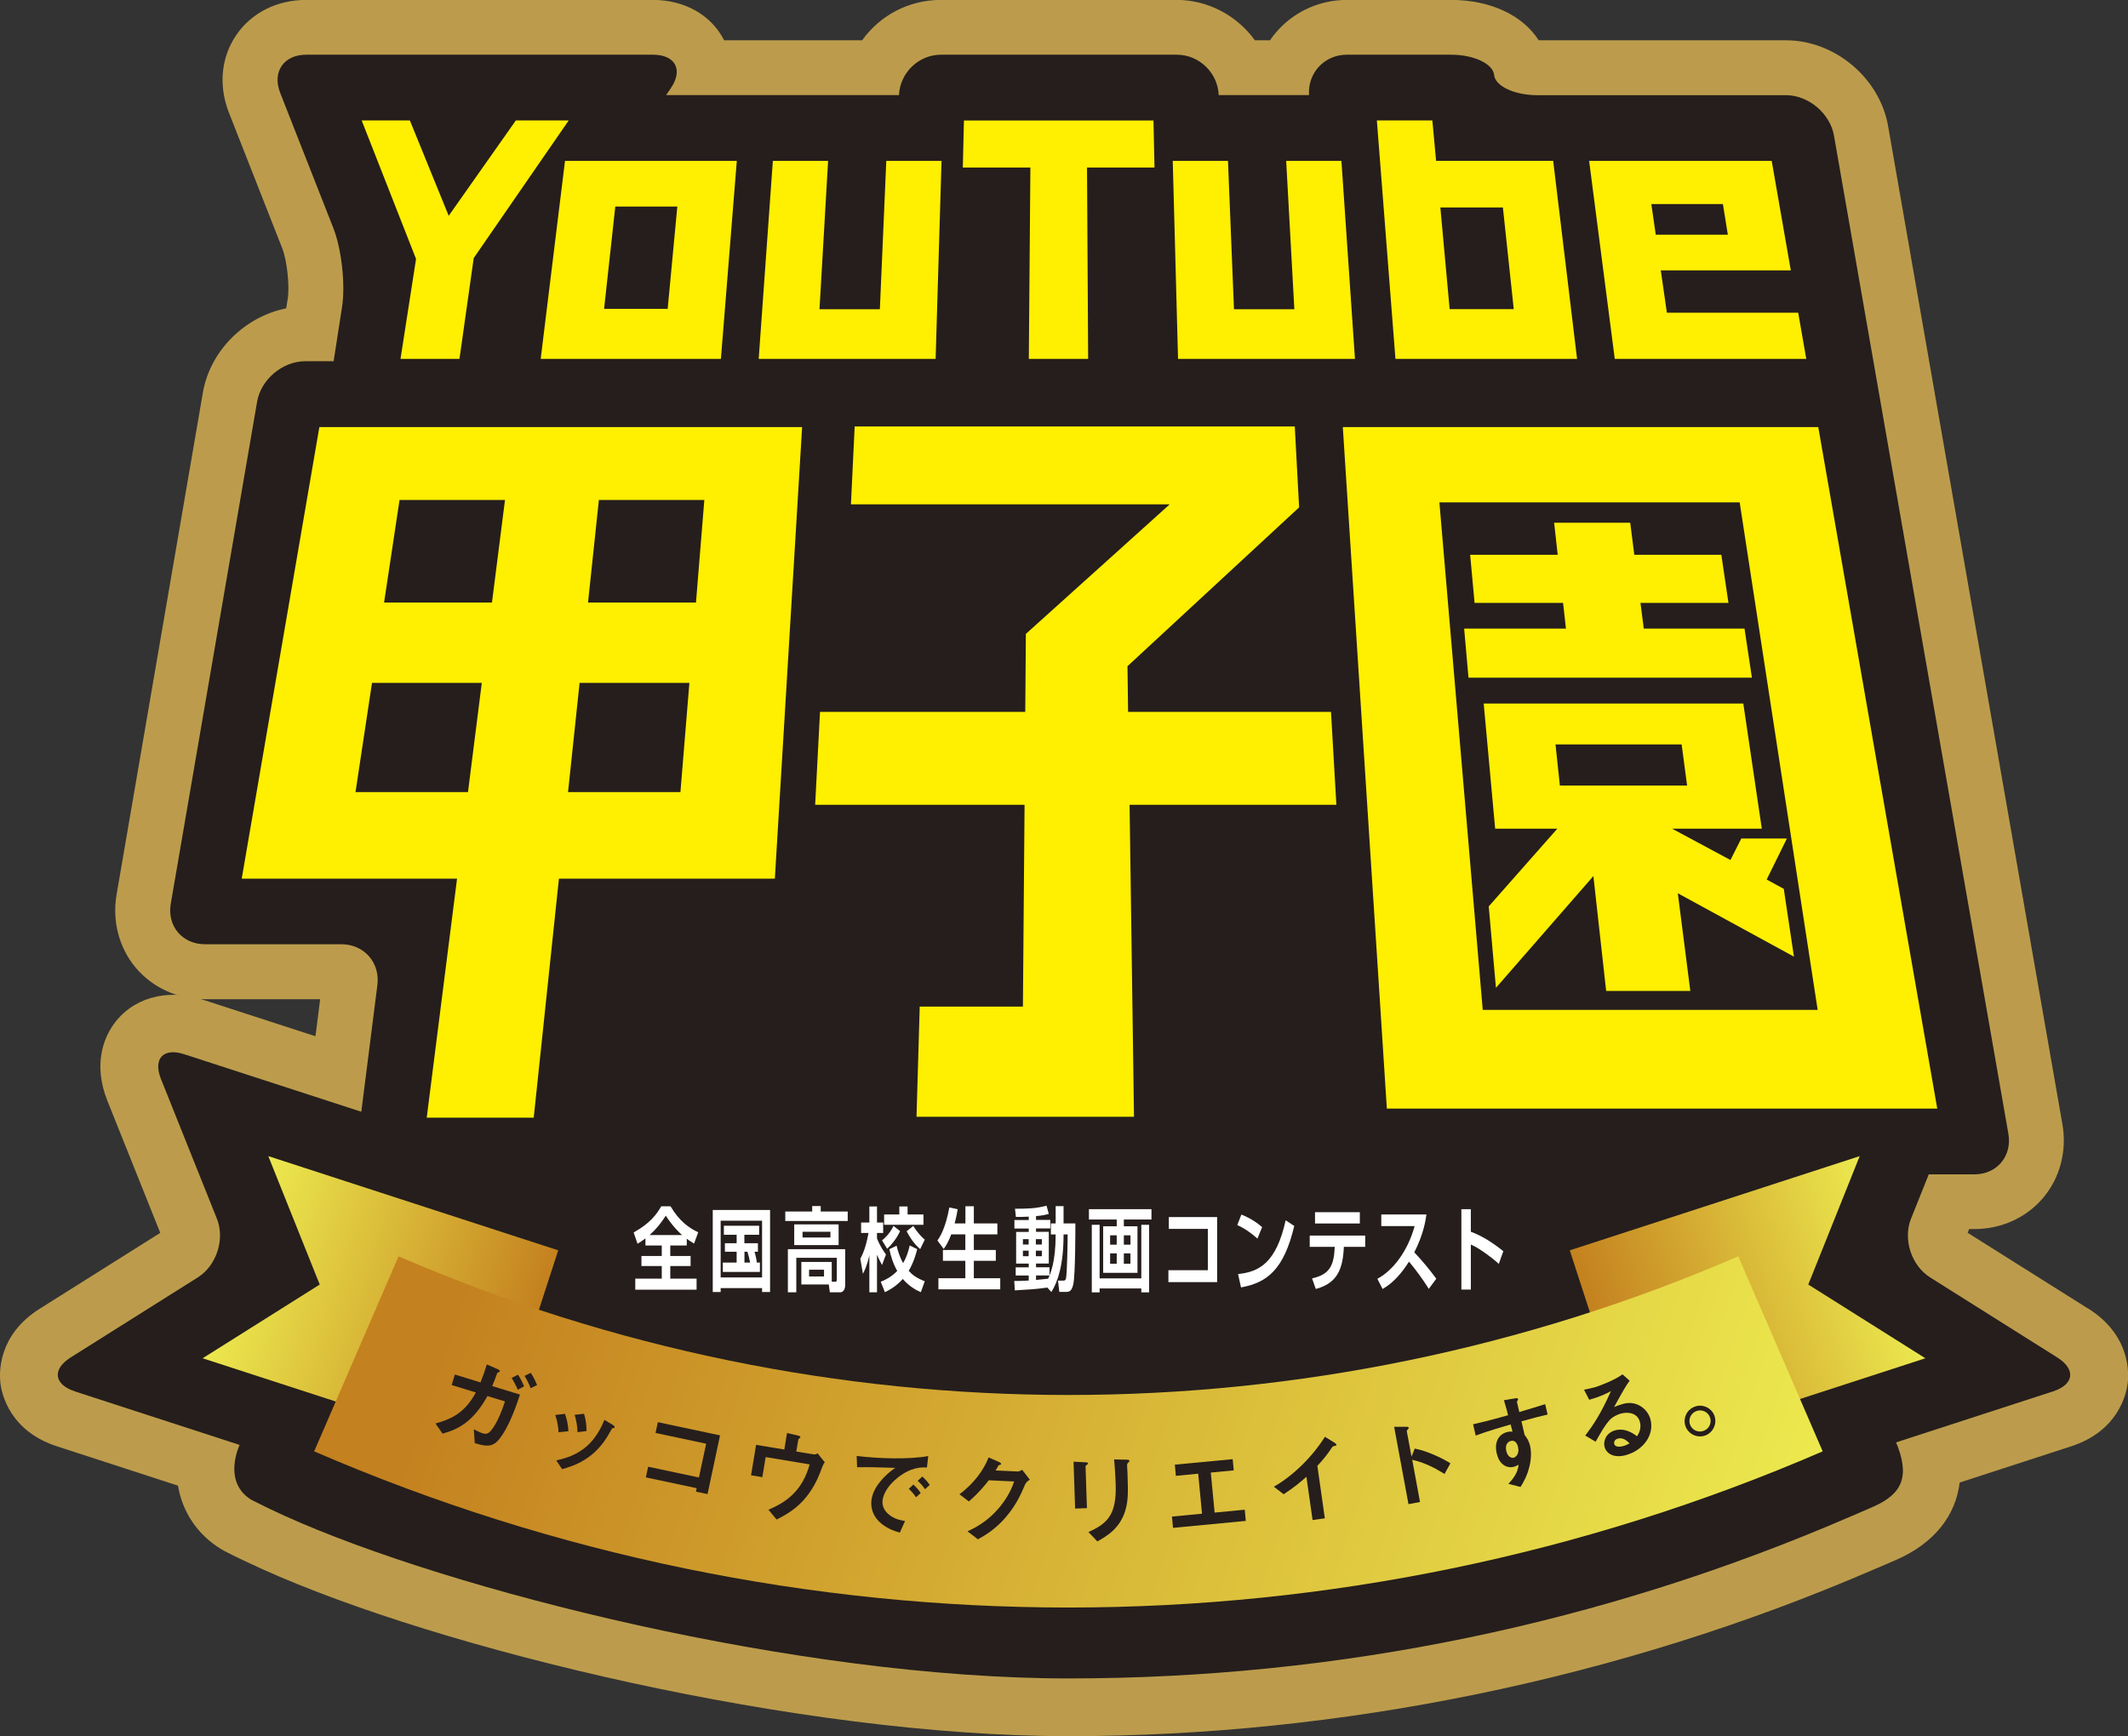 <?xml version="1.0" encoding="UTF-8"?>
<svg id="a" data-name="レイヤー 1" xmlns="http://www.w3.org/2000/svg" width="245" height="199.95" xmlns:xlink="http://www.w3.org/1999/xlink" viewBox="0 0 245 199.95">
  <rect x="0" y="0" width="245" height="199.95" fill="#333333" stroke="none"/>
  <defs>
    <linearGradient id="b" data-name="名称未設定グラデーション 2" x1="178.46" y1="-570.29" x2="213.56" y2="-570.29" gradientTransform="translate(406.44 -331.63) rotate(-162)" gradientUnits="userSpaceOnUse">
      <stop offset="0" stop-color="#c4811f"/>
      <stop offset="1" stop-color="#ece94e"/>
    </linearGradient>
    <linearGradient id="c" data-name="名称未設定グラデーション 2" x1="511.94" y1="-566.23" x2="476.77" y2="-566.23" gradientTransform="translate(496.45 -541.11) rotate(162)" xlink:href="#b"/>
    <linearGradient id="d" data-name="名称未設定グラデーション 2" x1="414.21" y1="-582.96" x2="266.87" y2="-632.38" gradientTransform="translate(470.66 -447.33) rotate(-180)" xlink:href="#b"/>
  </defs>
  <path d="M118.71,169.79c-30.88,0-68.8-7.5-78.25-28.34-1.17-.59-2.22-1.39-3.1-2.38-1.97-2.23-2.88-5.25-2.49-8.28l1.99-15.72h-13.29c-3.1,0-5.99-1.32-7.93-3.61-1.93-2.3-2.74-5.37-2.22-8.43l9.94-57.83c.83-4.83,4.85-8.75,9.59-9.69l.18-1.13c.23-1.48-.09-4.41-.64-5.8l-6.12-15.57c-1.23-3.13-.93-6.39.83-8.97,1.75-2.57,4.69-4.05,8.05-4.05h39.91c3.61,0,6.65,1.69,8.14,4.52.02.04.05.09.07.13h15.89c2.02-2.83,5.33-4.65,9.07-4.65h27.14c3.66,0,6.97,1.84,9.01,4.65h1.74c.31-.46.66-.89,1.04-1.3,2-2.13,4.84-3.35,7.81-3.35h12.01c4.55,0,8.26,1.8,10.07,4.65h28.47c5.63,0,10.79,4.34,11.76,9.88l20.07,114.96c.53,3.06-.27,6.14-2.2,8.44-1.93,2.3-4.82,3.62-7.93,3.62h-23.17c-17.24,20.76-54.98,28.24-85.42,28.24h0Z" style="fill: #bc9c4c; stroke-width: 0px;"/>
  <path d="M240.41,150.7l-13.87-8.73,6.09-15.22c1.69-4.24.34-7.24-.62-8.65-2.12-3.12-6.15-4.36-10.3-3.01l-48.94,15.9c-2.86.93-5.19,2.93-6.56,5.62-.69,1.35-1.09,2.79-1.2,4.25-13.69,3.3-27.73,4.98-42.01,4.98s-29.03-1.77-43.05-5.24c-.14-1.37-.53-2.72-1.17-3.99-1.37-2.69-3.7-4.68-6.56-5.61l-48.94-15.9c-4.17-1.34-8.18-.11-10.3,3.01-.96,1.41-2.31,4.42-.62,8.65l6.09,15.22-13.87,8.73C-.24,153.74-.1,158.07.05,159.32c.16,1.25,1.09,5.48,6.51,7.24l13.93,4.53c.51,3.01,2.22,5.63,4.97,7.31l.43.24c1.22.63,2.67,1.32,4.3,2.06,20.51,9.26,61.83,19.24,92.82,19.24s63.27-6.46,92.68-19.18c0,0,1.46-.61,2.7-1.16,4.29-1.9,6.76-5.03,7.23-8.87l12.83-4.17c5.42-1.76,6.35-5.99,6.51-7.24.16-1.25.29-5.58-4.53-8.62Z" style="fill: #bc9c4c; stroke-width: 0px;"/>
  <g>
    <path d="M123.01,193.29c-31.17,0-71.3-10.18-90.09-18.66-1.53-.69-2.85-1.33-3.98-1.91-2.54-1.55-2.19-4.42-1.31-6.44.88-2.02,14-32.35,14-32.35l7.5,3.25c23.46,10.15,48.31,15.3,73.87,15.3s50.42-5.15,73.88-15.3l7.5-3.25s12.13,27.97,13.86,32.03c1.73,4.06.77,6.08-2.56,7.55-1.19.53-2.59,1.12-2.59,1.12-28.61,12.38-58.92,18.66-90.09,18.66h0Z" style="fill: #251e1c; stroke-width: 0px;"/>
    <path d="M8.62,160.23c-2.42-.79-2.64-2.54-.49-3.9l14.64-9.22c2.16-1.36,3.15-4.4,2.2-6.77l-6.43-16.06c-.95-2.37.26-3.66,2.68-2.87l48.93,15.9c2.43.79,3.76,3.42,2.97,5.84l-9.75,30.01c-.79,2.42-3.41,3.76-5.84,2.97l-48.93-15.9Z" style="fill: #251e1c; stroke-width: 0px;"/>
    <path d="M171.86,143.15c-.79-2.42.55-5.05,2.97-5.84l48.93-15.9c2.42-.79,3.63.5,2.69,2.87l-6.43,16.06c-.95,2.37.04,5.41,2.2,6.77l14.64,9.22c2.16,1.36,1.94,3.11-.48,3.9l-48.93,15.9c-2.42.79-5.05-.55-5.84-2.97l-9.75-30.01Z" style="fill: #251e1c; stroke-width: 0px;"/>
  </g>
  <path d="M201.04,135.24h26.27c2.6,0,4.36-2.1,3.92-4.66l-20.08-114.96c-.45-2.56-2.94-4.66-5.54-4.66h-28.65c-2.6,0-4.83-1.05-4.94-2.33-.12-1.28-2.34-2.33-4.94-2.33h-12.01c-2.58,0-4.53,2.09-4.36,4.65h-10.4c-.1-2.57-2.25-4.65-4.83-4.65h-27.14c-2.58,0-4.73,2.09-4.84,4.65h-26.81l.52-.76c1.48-2.14.56-3.89-2.04-3.89,0,0-39.91,0-39.91,0-2.6,0-3.95,1.98-3,4.4l6.12,15.57c.95,2.42,1.4,6.51,1,9.08l-.97,6.25h-3.28c-2.6,0-5.09,2.1-5.53,4.66l-9.94,57.82c-.44,2.56,1.33,4.66,3.93,4.66h15.72c2.6,0,4.46,2.11,4.14,4.69l-2.3,18.13c-.33,2.58,1.53,4.69,4.14,4.69,9.67,34.11,127.63,38.74,155.78-1.03Z" style="fill: #251e1c; stroke-width: 0px;"/>
  <g>
    <g>
      <path d="M65.47,13.88l-10.93,15.84-1.64,11.61h-6.79l1.79-11.51-6.26-15.95h5.55l4.47,10.98,7.73-10.98h6.1Z" style="fill: #ffef00; stroke-width: 0px;"/>
      <path d="M82.99,41.33h-20.74l2.8-22.8h19.78l-1.83,22.8ZM76.87,35.57l1.11-11.78h-7.14l-1.29,11.78h7.32Z" style="fill: #ffef00; stroke-width: 0px;"/>
      <path d="M107.72,41.33h-20.37l1.63-22.8h6.36l-.99,17.08h6.95l.74-17.08h6.36l-.68,22.8Z" style="fill: #ffef00; stroke-width: 0px;"/>
      <path d="M132.93,19.29h-7.78l.13,22.04h-6.83l.18-22.04h-7.78l.13-5.41h21.82l.12,5.41Z" style="fill: #ffef00; stroke-width: 0px;"/>
      <path d="M156,41.33h-20.37l-.61-22.8h6.36l.69,17.08h6.95l-.94-17.08h6.36l1.56,22.8Z" style="fill: #ffef00; stroke-width: 0px;"/>
      <path d="M181.56,41.33h-20.9l-2.14-27.46h6.39l.43,4.65h13.48l2.75,22.8ZM174.28,35.6l-1.25-11.71h-7.2l1.07,11.71h7.38Z" style="fill: #ffef00; stroke-width: 0px;"/>
      <path d="M207.96,41.33h-22.05l-2.95-22.8h21.02l2.2,12.61h-14.97l.7,4.87h15.12l.93,5.32ZM198.93,27.03l-.57-3.53h-8.24l.51,3.53h8.3Z" style="fill: #ffef00; stroke-width: 0px;"/>
    </g>
    <g>
      <path d="M89.2,101.19h-24.85l-2.9,27.52h-12.32l3.49-27.52h-24.79l8.94-52.01h55.58l-3.14,52.01ZM56.64,69.39l1.5-11.81h-12.14l-1.78,11.81h12.42ZM53.88,91.22l1.59-12.58h-12.64l-1.9,12.58h12.95ZM80.13,69.39l.96-11.81h-12.14l-1.25,11.81h12.42ZM78.34,91.22l1.03-12.58h-12.64l-1.33,12.58h12.94Z" style="fill: #ffef00; stroke-width: 0px;"/>
      <path d="M153.88,92.68h-23.83l.51,35.93h-25.04l.37-12.69h11.88l.19-23.24h-24.11l.56-10.7h23.63l.07-8.98,16.56-14.92h-36.7l.43-8.97h50.67l.5,9.32-19.76,18.29.07,5.26h23.36l.62,10.7Z" style="fill: #ffef00; stroke-width: 0px;"/>
      <path d="M223.04,127.67h-63.37l-5.07-78.49h54.74l13.7,78.49ZM209.27,116.3l-8.98-58.45h-34.57l4.99,58.45h38.55ZM201.71,78.04h-32.64l-.5-5.65h11.72l-.33-2.96h-10.19l-.51-5.54h10.08l-.41-3.69h8.76l.47,3.69h10.02l.82,5.54h-10.13l.38,2.96h11.6l.85,5.65ZM205.73,96.56l-2.33,4.73,1.97,1.07,1.17,7.81-13.37-7.3,1.44,11.25h-9.69l-1.47-13.23-11.22,12.87-.83-9.38,7.9-8.95h-7.16l-1.32-14.41h29.89l2.13,14.41h-10.33l6.72,3.61,1.25-2.48h5.23ZM194.24,90.47l-.63-4.74h-14.52l.5,4.74h14.65Z" style="fill: #ffef00; stroke-width: 0px;"/>
    </g>
  </g>
  <polygon points="30.89 133.14 64.27 143.99 56.71 167.27 23.33 156.42 36.81 147.93 30.89 133.14" style="fill: url(#b); stroke-width: 0px;"/>
  <polygon points="214.11 133.14 180.73 143.99 188.29 167.27 221.67 156.42 208.19 147.93 214.11 133.14" style="fill: url(#c); stroke-width: 0px;"/>
  <path d="M45.89,144.68c49.21,21.29,105.03,21.29,154.24,0,3.24,7.49,6.48,14.97,9.72,22.46-55.41,23.98-118.27,23.98-173.68,0,3.24-7.49,6.48-14.97,9.72-22.46Z" style="fill: url(#d); stroke-width: 0px;"/>
  <g>
    <path d="M57.39,165.83c-.75.89-1.55.72-2.73.36l-.11-1.59c.23.12.63.34,1.05.47.16.05.46.12.76-.15.28-.25,1-1.14,1.78-3.53l-2.02-.62c-1.64,2.96-3.35,3.83-5.17,4.33l-.81-1.17c2.07-.57,3.42-1.35,4.65-3.57l-2.79-.86.37-1.21,2.95.91c.29-.72.46-1.21.73-2.07l1.3.57s.24.11.2.24t-.2.12c-.11.04-.1.05-.15.19-.13.38-.25.71-.53,1.37l3.19.98c-.31.96-1.22,3.78-2.48,5.25ZM59.61,160.04c-.22-.52-.47-.99-.71-1.35l.74-.38c.28.42.5.86.7,1.34l-.73.4ZM61.09,159.86c-.2-.51-.42-.97-.7-1.41l.72-.35c.36.55.56,1.01.73,1.4l-.75.37Z" style="fill: #251e1c; stroke-width: 0px;"/>
    <path d="M64.31,164.95c-.03-.68-.16-1.34-.38-2l1.12-.13c.23.68.37,1.34.39,2l-1.13.12ZM70.58,164.45c-.11.03-.14.07-.36.48-1.71,3.19-4.28,3.91-5.5,4.26l-.68-1.01c2.42-.51,4.32-1.64,5.55-4.67l1,.61c.13.08.19.18.17.26-.02.07-.04.07-.17.08ZM66.49,164.93c-.02-.71-.13-1.34-.33-2l1.08-.12c.24.76.29,1.5.29,1.99l-1.05.13Z" style="fill: #251e1c; stroke-width: 0px;"/>
    <path d="M80.13,171.77l.08-.39-5.85-1.24.26-1.23,5.85,1.24.83-3.89-5.83-1.24.27-1.24,7.16,1.52-1.44,6.76-1.33-.28Z" style="fill: #251e1c; stroke-width: 0px;"/>
    <path d="M94.36,169.72c-.17.48-.79,1.9-1.9,3.1-1.07,1.16-2.26,1.77-3.05,2.17l-.94-1.13c2.15-.9,3.9-2.21,4.75-5.22l-5.07-.84-.38,2.31-1.3-.21.58-3.51,3.25.54.31-1.9,1.19.27c.24.05.36.12.35.22,0,.02-.02.05-.1.11-.11.08-.13.11-.14.16l-.23,1.37,2.02.33c.12.02.26-.03.44-.11l.82,1.02c-.17.21-.22.32-.59,1.33Z" style="fill: #251e1c; stroke-width: 0px;"/>
    <path d="M103.31,170.21c-.94.75-1.6,1.71-1.7,2.57-.09.78.36,1.31.65,1.57.68.61,1.47.73,1.94.81l-.6,1.34c-.59-.17-1.84-.55-2.66-1.58-.48-.6-.7-1.37-.61-2.14.09-.76.46-1.49,1.03-2.18.63-.77,1.26-1.24,1.7-1.56-1.54-.05-3.23-.1-4.38-.07l-.05-1.3c2.45.3,6.01.43,8.24.01l-.15,1.32c-.54-.03-1.8-.09-3.41,1.2ZM105.46,172.43c-.22-.34-.43-.59-.83-.98l.53-.49c.34.33.6.6.84.98l-.54.49ZM106.5,171.5c-.26-.37-.5-.66-.85-.97l.54-.49c.44.41.64.67.85.97l-.54.49Z" style="fill: #251e1c; stroke-width: 0px;"/>
    <path d="M118.03,170.93c-.46,1.09-1.03,2.39-2.22,3.78-1.22,1.43-2.47,2.14-3.22,2.56l-1.2-.92c.73-.34,2.27-1.05,3.72-2.81,1.05-1.28,1.44-2.33,1.65-2.93l-2.92-.14c-.42.54-1.09,1.39-2.29,2.44l-1.09-.83c1.7-1.24,2.84-2.89,3.36-4.24l1.15.5c.07.03.29.14.29.25,0,.09-.13.11-.29.15-.08.17-.22.39-.35.6l2.56.12c.14,0,.32-.09.51-.19l.87,1.13c-.23.15-.41.29-.52.52Z" style="fill: #251e1c; stroke-width: 0px;"/>
    <path d="M125.16,168.67c-.17.13-.18.14-.18.18l.16,4.83-1.36.05-.18-5.4,1.36.07c.09,0,.3.01.3.12,0,.06-.07.12-.11.17ZM129.9,168.42c-.14.15-.14.19-.13.51,0,.1.03.62.04.73.08,2.23.08,3.14-.24,4.26-.61,2.05-2.06,2.94-3.23,3.59l-1.03-1.08c2.31-1.01,3.26-2.13,3.14-5.58,0-.28-.09-1.86-.18-2.78l1.47.03c.06,0,.29,0,.29.14,0,.03,0,.08-.12.18Z" style="fill: #251e1c; stroke-width: 0px;"/>
    <path d="M135.05,175.94l-.12-1.29,3.46-.33-.44-4.61-2.57.25-.12-1.29,6.66-.63.12,1.29-2.64.25.44,4.61,3.47-.33.12,1.29-8.38.8Z" style="fill: #251e1c; stroke-width: 0px;"/>
    <path d="M153.61,166.53c-.17.03-.19.06-.32.25-.47.73-1.03,1.4-1.62,2.03l.86,6.04-1.41.2-.71-4.98c-.7.62-1.39,1.2-2.62,2.01l-1.13-.87c2.23-1.26,4.46-3.48,5.88-5.75l1.1.68s.22.15.23.24c.01.08-.03.1-.26.14Z" style="fill: #251e1c; stroke-width: 0px;"/>
    <path d="M166.32,169.75c-.98-.62-2.27-1.32-3.73-1.64l.9,4.86-1.33.25-1.65-8.91h1.39s.28-.02.3.12c.01.07-.25.3-.24.36l.55,2.96.37-.93c.62.14,1.02.22,2.1.67,1,.42,1.48.71,2.01,1.02l-.69,1.25Z" style="fill: #251e1c; stroke-width: 0px;"/>
    <path d="M175.17,163.69l.36,1.56c.18.24.47.58.64,1.29.07.32.2,1.16-.07,2.28-.27,1.16-.73,1.92-1.04,2.42l-1.4-.36c.57-.59,1.12-1.33,1.17-2.2-.23.12-.39.21-.58.25-.29.07-.66.05-.99-.13-.55-.3-.81-.87-.94-1.42-.28-1.23.14-2.22,1.27-2.48.21-.05.38-.05.55-.03l-.22-.83c-.98.28-2.64.77-4.02,1.28l-.3-1.3c.76-.17,1.72-.39,4.03-1.04-.09-.34-.23-.93-.48-1.73l1.26-.21c.26-.05.33-.03.36.08.02.07,0,.1-.06.19-.06.08-.07.11-.06.15l.27,1.15c1.53-.45,1.87-.56,2.98-.91l.28,1.2c-.85.19-1.58.39-3.02.78ZM174.4,166c-.14-.09-.3-.1-.45-.06-.45.1-.67.56-.53,1.15.15.67.57.84.83.79.23-.05.71-.42.53-1.21-.05-.23-.15-.52-.38-.67Z" style="fill: #251e1c; stroke-width: 0px;"/>
    <path d="M187.25,167.56c-1.38.39-2.28-.11-2.51-.92-.18-.63.13-1.62,1.21-1.92,1.15-.32,2.12.38,2.53.68.18-.29.54-.89.32-1.67-.31-1.09-1.47-1.14-2.19-.94-.47.13-.95.41-1.18.63-.58.56-1.28,1.81-1.72,2.61l-1.2-.71c.9-1.18,1.8-2.49,2.96-5.12-.62.34-1.19.62-2.5,1l-.6-1.16c.27-.05.91-.18,1.25-.28.42-.12,2.25-.79,3.18-1.49l.82.73c-.51.74-.65.97-1.79,3.04.35-.16.89-.32,1.05-.37,1.5-.42,2.79.54,3.13,1.75.51,1.83-.84,3.6-2.78,4.14ZM186.27,165.67c-.45.13-.46.47-.42.62.11.38.65.35,1.04.24.35-.1.58-.23.72-.31-.21-.21-.71-.73-1.34-.55Z" style="fill: #251e1c; stroke-width: 0px;"/>
    <path d="M197.39,163.06c.32.92-.17,1.93-1.08,2.26-.92.32-1.94-.17-2.26-1.09-.32-.93.18-1.93,1.1-2.25.91-.32,1.92.16,2.25,1.09ZM194.57,164.04c.22.64.92.98,1.56.74.64-.22.97-.91.75-1.54-.22-.64-.92-.97-1.55-.75-.63.22-.98.91-.76,1.55Z" style="fill: #251e1c; stroke-width: 0px;"/>
  </g>
  <g>
    <path d="M74.31,142.62c-.41.31-.67.46-.91.61l-.45-1.3c1.92-1.05,2.68-2.14,3.18-3.01h1.07c.99,1.67,2.08,2.48,3.19,2.99l-.48,1.3c-.22-.14-.49-.28-.84-.56v.78h-1.9v1.21h2.34v1.16h-2.34v1.45h3.03v1.27h-7.06v-1.27h3.05v-1.45h-2.34v-1.16h2.34v-1.21h-1.88v-.82ZM78.53,142.23c-.97-.86-1.61-1.82-1.88-2.23-.52.82-1.06,1.51-1.86,2.23h3.74Z" style="fill: #fff; stroke-width: 0px;"/>
    <path d="M82.06,139.34h6.6v9.45h-.92v-.45h-4.77v.45h-.91v-9.45ZM82.97,140.58v6.53h4.77v-6.53h-4.77ZM86.87,144.15c.18.62.25,1.07.27,1.25h.35v1.08h-4.27v-1.08h1.59v-1.25h-1.35v-.98h1.35v-.97h-1.47v-1.04h4.06v1.04h-1.7v.97h1.56v.98h-.4ZM85.71,144.15v1.25h.65c-.08-.43-.18-.85-.31-1.25h-.33Z" style="fill: #fff; stroke-width: 0px;"/>
    <path d="M93.5,138.89h.99v.63h3.11v1.09h-7.19v-1.09h3.1v-.63ZM95.76,147.61h.4c.11,0,.18-.04.18-.25v-2.51h-4.66v3.97h-.97v-4.96h6.6v4.09c0,.75-.42.87-.52.87h-1.25l-.12-.9h-3.16v-2.59h3.5v2.28ZM96.55,141v2.39h-5.11v-2.39h5.11ZM92.4,141.85v.66h3.21v-.66h-3.21ZM93.15,146.22v.78h1.72v-.78h-1.72Z" style="fill: #fff; stroke-width: 0px;"/>
    <path d="M99.05,144.96c.21-.41.62-1.17.94-2.97h-.85v-1.2h.95v-1.85h.88v1.85h.71v1.2h-.71v.63c.34.87.78,1.5,1.03,1.85l-.45,1.21c-.16-.3-.37-.69-.58-1.18v4.32h-.88v-4.26c-.28,1.26-.57,1.79-.74,2.13l-.3-1.72ZM105.6,143.86c-.13.5-.39,1.5-.98,2.49.35.39.84.82,1.85,1.2l-.45,1.26c-.43-.19-1.28-.59-2.08-1.52-.8.88-1.57,1.28-2.06,1.52l-.48-1.2c.44-.18,1.18-.5,1.9-1.25-.49-.86-.74-1.72-.91-2.5l.84-.4c.11.47.31,1.23.75,2,.31-.54.55-1.12.76-2.03l.87.43ZM103.63,141.78c-.41.88-1.03,1.62-1.49,2.03l-.59-.97c.29-.23.87-.74,1.32-1.66l.76.6ZM103.53,138.94h.96v.92h1.83v1.19h-4.53v-1.19h1.75v-.92ZM105.15,141.18c.55.9,1.07,1.36,1.32,1.58l-.53,1.09c-.43-.38-.93-.87-1.56-2.06l.77-.61Z" style="fill: #fff; stroke-width: 0px;"/>
    <path d="M109.52,142.15c-.37.97-.67,1.41-.87,1.68l-.72-.97c.26-.38.92-1.36,1.37-3.81l.96.21c-.07.38-.15.89-.35,1.63h1.24v-1.98h.97v1.98h2.71v1.26h-2.71v1.8h2.53v1.25h-2.53v2h3.04v1.28h-7.12v-1.28h3.1v-2h-2.58v-1.25h2.58v-1.8h-1.63Z" style="fill: #fff; stroke-width: 0px;"/>
    <path d="M120.55,148.28c-1.34.19-1.98.22-3.71.32l-.07-1.08c.41,0,.76,0,1.67-.05v-.58h-1.5v-.94h1.5v-.43h-1.45v-3.65h1.45v-.39h-1.65v-.98h1.65v-.39c-.77.04-1.19.04-1.48.03l-.1-.94c1.48,0,2.43-.03,3.63-.35l.26.95c-.23.06-.57.17-1.47.25v.44h1.64v.98h-1.64v.39h1.47v3.65h-1.47v.43h1.55v.94h-1.55v.52c.2-.02,1.17-.11,1.39-.14.26-.57.87-1.87.87-5.1h-.55v-1.27h.55v-1.99h.91v1.99h1.36c0,.62,0,5.96-.24,7-.17.78-.43.89-.86.89h-.75l-.15-1.3h.59c.27,0,.31-.14.34-.31.12-.69.18-4.1.18-5.01h-.47c0,3.49-.65,5.43-1.4,6.63l-.49-.53ZM117.77,142.7v.62h.66v-.62h-.66ZM117.77,144.03v.64h.66v-.64h-.66ZM119.26,142.7v.62h.69v-.62h-.69ZM119.26,144.03v.64h.69v-.64h-.69Z" style="fill: #fff; stroke-width: 0px;"/>
    <path d="M125.37,139.25h7.2v1.19h-3.18v.78h1.57v5.36h-3.95v-5.36h1.56v-.78h-3.2v-1.19ZM132.3,141.05v7.78h-.9v-.45h-4.8v.45h-.9v-7.78h.9v6.17h4.8v-6.17h.9ZM127.81,142.26v1.08h.76v-1.08h-.76ZM127.81,144.34v1.19h.76v-1.19h-.76ZM129.39,142.26v1.08h.76v-1.08h-.76ZM129.39,144.34v1.19h.76v-1.19h-.76Z" style="fill: #fff; stroke-width: 0px;"/>
    <path d="M140.13,140.17v7.48h-5.61v-1.37h4.54v-4.76h-4.49v-1.36h5.56Z" style="fill: #fff; stroke-width: 0px;"/>
    <path d="M144.77,142.64c-.16-.15-1.19-1.07-2.32-1.56l.47-1.21c1.1.44,1.89,1,2.39,1.45l-.54,1.32ZM142.54,146.72c2.47-.25,4.4-1.32,5.48-6.19l.99.65c-1.19,5.03-3.13,6.54-6.13,7.08l-.34-1.54Z" style="fill: #fff; stroke-width: 0px;"/>
    <path d="M157.18,142.29v1.3h-2.46c-.11,2.48-.7,4.18-3.23,4.85l-.43-1.22c2.11-.46,2.52-1.58,2.61-3.63h-2.88v-1.3h6.4ZM156.56,139.6v1.3h-5.16v-1.3h5.16Z" style="fill: #fff; stroke-width: 0px;"/>
    <path d="M158.59,147.26c1.7-.9,3.44-3.04,4.28-6.06h-3.84v-1.34h5.2c-.1.68-.33,2.26-1.4,4.36.93.99,1.74,1.95,2.53,3.04l-.86,1.17c-.7-1.12-1.47-2.17-2.28-3.14-.84,1.34-1.85,2.48-3.04,3.15l-.6-1.17Z" style="fill: #fff; stroke-width: 0px;"/>
    <path d="M169.34,139.24v2.61c1.32.48,2.56,1.29,3.74,2.24l-.52,1.46c-.68-.63-2.34-1.89-3.22-2.22v5.18h-1.09v-9.26h1.09Z" style="fill: #fff; stroke-width: 0px;"/>
  </g>
</svg>